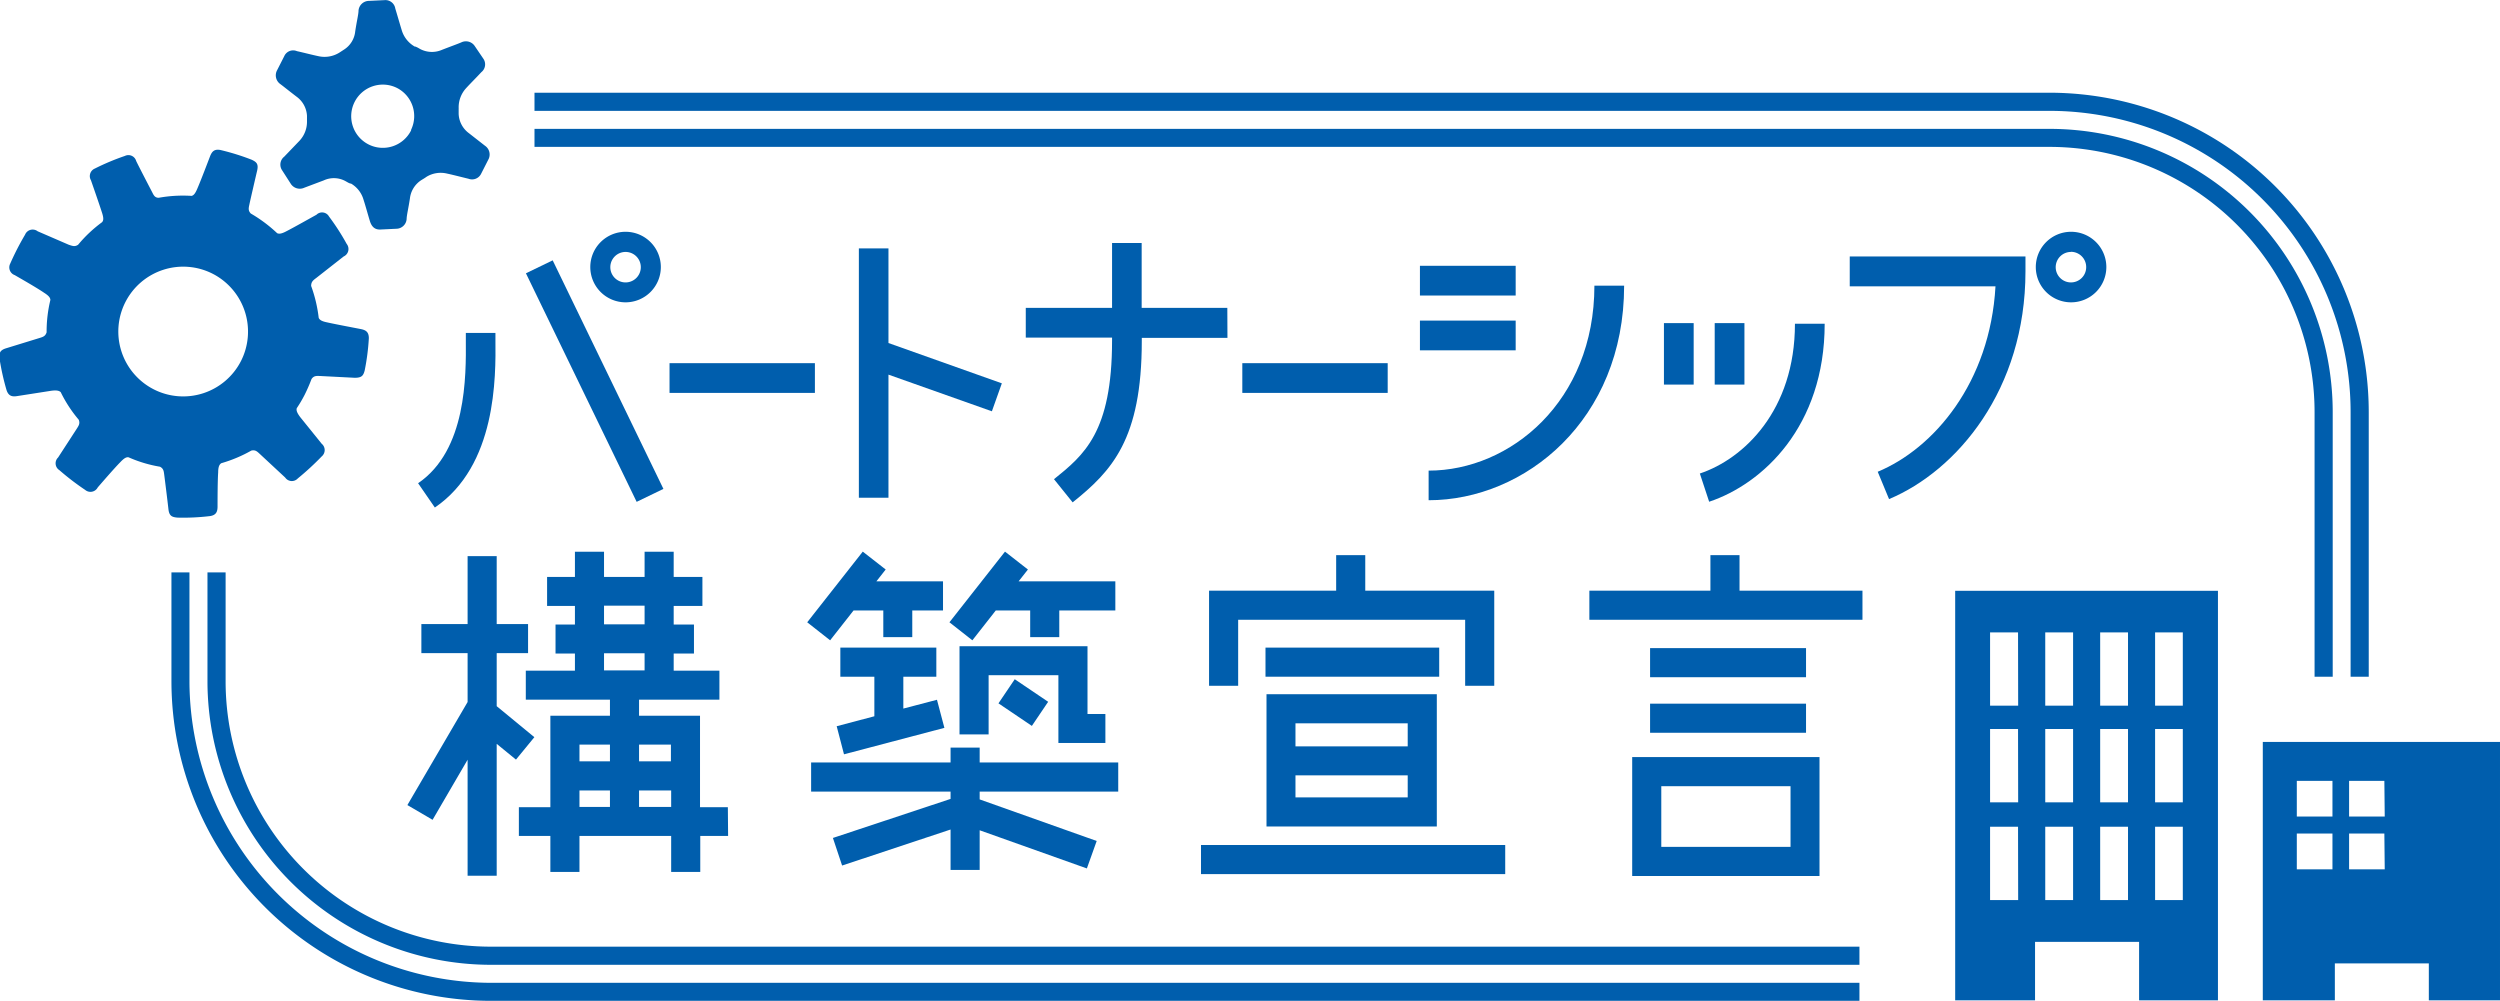 <svg id="レイヤー_1" data-name="レイヤー 1" xmlns="http://www.w3.org/2000/svg" viewBox="0 0 198.46 79.46"><defs><style>.cls-1,.cls-2{fill:#005ead;}.cls-2{fill-rule:evenodd;}</style></defs><rect class="cls-1" x="53.15" y="28.83" width="11.54" height="2.36"/><rect class="cls-1" x="98.62" y="28.83" width="11.54" height="2.36"/><polygon class="cls-1" points="79.53 30.43 70.53 27.23 70.53 19.72 68.18 19.72 68.18 39.51 70.53 39.51 70.53 29.74 78.74 32.65 79.53 30.43"/><path class="cls-1" d="M296.15,406.08h-6.8v-5.15H287v5.15h-6.85v2.36H287v.24c0,7.29-2.24,9.09-4.61,11l1.48,1.84c3.11-2.49,5.49-5,5.49-12.82v-.24h6.8Z" transform="translate(-198.72 -381.64)"/><rect class="cls-1" x="112.72" y="21.1" width="7.6" height="2.36"/><rect class="cls-1" x="112.72" y="25.45" width="7.6" height="2.36"/><path class="cls-1" d="M312.13,421.35V419c6.47,0,13.16-5.49,13.16-14.68h2.36C327.65,415,319.76,421.35,312.13,421.35Z" transform="translate(-198.72 -381.64)"/><rect class="cls-1" x="132.09" y="25.65" width="2.36" height="4.88"/><line class="cls-1" x1="137.3" y1="25.65" x2="137.3" y2="30.53"/><rect class="cls-1" x="136.12" y="25.65" width="2.36" height="4.88"/><path class="cls-1" d="M334.4,421.47l-.74-2.24c3.48-1.16,7.55-5,7.55-11.89h2.36C343.57,415.51,338.63,420.06,334.4,421.47Z" transform="translate(-198.72 -381.64)"/><rect class="cls-1" x="244.76" y="401.8" width="2.36" height="20.16" transform="translate(-353.71 -233.18) rotate(-25.85)"/><path class="cls-1" d="M233.24,421.93,231.91,420c3.86-2.62,3.81-8.53,3.79-11.37v-.56h2.35v.54C238.08,411.58,238.14,418.6,233.24,421.93Z" transform="translate(-198.72 -381.64)"/><path class="cls-1" d="M248.38,405.64a2.8,2.8,0,1,1,2.8-2.8A2.8,2.8,0,0,1,248.38,405.64Zm0-4a1.21,1.21,0,1,0,0,2.42,1.21,1.21,0,1,0,0-2.42Z" transform="translate(-198.72 -381.64)"/><path class="cls-1" d="M348.68,421.26l-.9-2.17c4.44-1.84,8.92-7.06,9.35-14.72H345.56V402h13.95v1.18C359.51,412.58,354.07,419,348.68,421.26Z" transform="translate(-198.72 -381.64)"/><path class="cls-1" d="M363.13,405.64a2.8,2.8,0,1,1,2.8-2.8A2.8,2.8,0,0,1,363.13,405.64Zm0-4a1.21,1.21,0,1,0,1.2,1.21A1.21,1.21,0,0,0,363.13,401.63Z" transform="translate(-198.72 -381.64)"/><polygon class="cls-1" points="42.42 58.52 39.43 56.06 39.43 51.85 41.92 51.85 41.92 49.54 39.43 49.54 39.43 44.15 37.12 44.15 37.12 49.54 33.45 49.54 33.45 51.85 37.12 51.85 37.12 55.73 32.34 63.91 34.34 65.08 37.12 60.31 37.12 69.52 39.43 69.52 39.43 59.05 40.96 60.3 42.42 58.52"/><path class="cls-1" d="M256.5,445.72h-2.21v-7.26h-4.84v-1.28h6.38v-2.3H252.2v-1.36h1.61v-2.3H252.2v-1.48h2.28v-2.3H252.2v-2h-2.31v2h-3.22v-2h-2.31v2h-2.21v2.3h2.21v1.48h-1.54v2.3h1.54v1.36h-3.9v2.3h6.68v1.28h-4.73v7.26h-2.5V448h2.5v2.86h2.31V448H252v2.86h2.31V448h2.21Zm-9.83-16h3.22v1.48h-3.22Zm0,3.78h3.22v1.36h-3.22Zm5.31,7.25v1.33h-2.53v-1.33Zm-4.84,0v1.33h-2.42v-1.33Zm-2.42,3.64h2.42v1.31h-2.42Zm4.73,1.31v-1.31H252v1.31Z" transform="translate(-198.72 -381.64)"/><polygon class="cls-1" points="67.76 48.46 70.12 48.46 70.12 50.58 72.42 50.58 72.42 48.46 74.86 48.46 74.86 46.15 69.57 46.15 70.31 45.21 68.49 43.79 64.08 49.4 65.9 50.83 67.76 48.46"/><polygon class="cls-1" points="79.05 48.46 81.78 48.46 81.78 50.58 84.09 50.58 84.09 48.46 88.54 48.46 88.54 46.15 80.86 46.15 81.6 45.21 79.78 43.79 75.37 49.4 77.19 50.83 79.05 48.46"/><polygon class="cls-1" points="66.42 57.65 67 59.88 74.97 57.78 74.38 55.55 71.71 56.25 71.71 53.72 74.33 53.72 74.33 51.41 66.71 51.41 66.71 53.72 69.41 53.72 69.41 56.86 66.42 57.65"/><polygon class="cls-1" points="87.75 58.98 87.75 56.68 86.33 56.68 86.33 51.3 76.17 51.3 76.17 58.3 78.48 58.3 78.48 53.6 84.02 53.6 84.02 58.98 87.75 58.98"/><rect class="cls-1" x="278.8" y="435.84" width="2.31" height="3.2" transform="translate(-437.96 42.89) rotate(-55.96)"/><polygon class="cls-1" points="88.77 62.84 88.77 60.53 77.77 60.53 77.77 59.35 75.46 59.35 75.46 60.53 64.39 60.53 64.39 62.84 75.46 62.84 75.46 63.42 66.12 66.52 66.85 68.71 75.46 65.85 75.46 69.06 77.77 69.06 77.77 65.91 86.28 68.94 87.06 66.76 77.77 63.46 77.77 62.84 88.77 62.84"/><polygon class="cls-1" points="98.29 49.2 116.31 49.2 116.31 54.44 118.62 54.44 118.62 46.89 108.38 46.89 108.38 44.07 106.07 44.07 106.07 46.89 95.98 46.89 95.98 54.44 98.29 54.44 98.29 49.2"/><rect class="cls-1" x="100.46" y="51.41" width="13.79" height="2.31"/><rect class="cls-1" x="95.34" y="67.08" width="24.15" height="2.31"/><path class="cls-1" d="M312.78,447.25v-10.5H299.26v10.5Zm-11.22-2.31v-1.75h8.91v1.75Zm8.91-5.88v1.83h-8.91v-1.83Z" transform="translate(-198.72 -381.64)"/><polygon class="cls-1" points="138.09 46.89 138.09 44.07 135.78 44.07 135.78 46.89 126.17 46.89 126.17 49.2 147.85 49.2 147.85 46.89 138.09 46.89"/><rect class="cls-1" x="130.99" y="55.86" width="12.38" height="2.31"/><rect class="cls-1" x="130.99" y="51.45" width="12.38" height="2.31"/><path class="cls-1" d="M328.29,451.18h14.87v-9.44H328.29Zm2.31-7.13h10.26v4.82H330.6Z" transform="translate(-198.72 -381.64)"/><path class="cls-1" d="M346.33,456.79H237.69a21.07,21.07,0,0,1-21.06-21.05v-8.66h-1.44v8.66a22.52,22.52,0,0,0,22.5,22.49H346.33Z" transform="translate(-198.72 -381.64)"/><path class="cls-1" d="M382.46,414.36l0,21h1.44l0-21a22.49,22.49,0,0,0-22.49-22.49H241.15v1.43H361.4A21.06,21.06,0,0,1,382.46,414.36Z" transform="translate(-198.72 -381.64)"/><path class="cls-1" d="M385.32,414.36l0,21h1.44l0-21A25.36,25.36,0,0,0,361.4,389H241.15v1.44H361.4A23.92,23.92,0,0,1,385.32,414.36Z" transform="translate(-198.72 -381.64)"/><path class="cls-1" d="M346.33,459.66H237.69a24,24,0,0,1-23.93-23.92v-8.66h-1.43v8.66a25.38,25.38,0,0,0,25.36,25.35H346.33Z" transform="translate(-198.72 -381.64)"/><path class="cls-2" d="M216.23,393.55c-.5-.1-.69.12-.84.51s-.72,1.9-1,2.54c-.17.41-.3.55-.46.59a10.85,10.85,0,0,0-2.61.15c-.33,0-.41-.23-.55-.5s-1-1.92-1.24-2.42a.64.64,0,0,0-.9-.4,18.82,18.82,0,0,0-2.38,1,.65.65,0,0,0-.31.93c.14.4.67,1.92.88,2.58.14.43.12.62,0,.75a10.71,10.71,0,0,0-1.9,1.79c-.27.18-.46.09-.74,0L201.71,400a.65.65,0,0,0-1,.27,21.46,21.46,0,0,0-1.18,2.3.65.65,0,0,0,.36.91c.36.21,1.75,1,2.33,1.4.38.24.49.4.5.57a10.74,10.74,0,0,0-.3,2.57c-.1.32-.3.37-.59.46l-2.6.8c-.54.16-.58.4-.55.81a19.51,19.51,0,0,0,.56,2.52c.16.48.45.54.86.47l2.69-.42c.44-.06.63,0,.75.11a10.44,10.44,0,0,0,1.43,2.19c.12.3,0,.47-.16.72l-1.48,2.28a.64.64,0,0,0,.1,1,20.41,20.41,0,0,0,2.05,1.57.65.65,0,0,0,1-.2c.27-.31,1.33-1.54,1.79-2,.31-.33.48-.41.65-.39a10.39,10.39,0,0,0,2.5.75c.29.15.3.36.34.66s.27,2.14.33,2.7.29.64.71.68a17.64,17.64,0,0,0,2.58-.12c.5-.07.61-.35.61-.76s0-2,.05-2.72c0-.46.11-.63.25-.72a10.91,10.91,0,0,0,2.38-1c.33-.08.47.08.69.28l2,1.86a.64.64,0,0,0,1,.07,21.73,21.73,0,0,0,1.9-1.75.65.65,0,0,0,0-1l-1.71-2.12c-.27-.36-.32-.55-.27-.71a10.35,10.35,0,0,0,.63-1.07,13.31,13.31,0,0,0,.54-1.24c.19-.28.41-.25.71-.24l2.72.14c.56,0,.68-.17.79-.58a18,18,0,0,0,.33-2.56c0-.5-.24-.65-.65-.73s-2-.38-2.67-.53c-.44-.09-.59-.2-.66-.36a11.09,11.09,0,0,0-.6-2.53c0-.33.16-.45.4-.63L226,402a.65.65,0,0,0,.24-1,18.44,18.44,0,0,0-1.4-2.17.63.63,0,0,0-1-.14c-.37.2-1.78,1-2.39,1.31-.39.21-.59.22-.73.15a11.27,11.27,0,0,0-2.09-1.56c-.23-.24-.17-.44-.11-.73s.48-2.11.61-2.66-.05-.7-.43-.88A18.66,18.66,0,0,0,216.23,393.55Zm1.62,16.75a5.15,5.15,0,1,1-2.25-6.93A5.16,5.16,0,0,1,217.85,410.3Z" transform="translate(-198.72 -381.64)"/><path class="cls-2" d="M235.35,385c-.25.11-.78.3-1.53.59a2,2,0,0,1-1.73-.05h0l-.21-.12-.17-.08-.06,0A2.23,2.23,0,0,1,230.6,384c-.13-.42-.35-1.19-.5-1.68a.79.79,0,0,0-.84-.67l-1.25.06a.84.84,0,0,0-.83.79c0,.26-.14.83-.26,1.62a1.94,1.94,0,0,1-.91,1.47h0l-.37.24s0,0,0,0a2.22,2.22,0,0,1-1.64.27c-.44-.09-1.21-.29-1.71-.4a.77.77,0,0,0-1,.39l-.57,1.12a.85.85,0,0,0,.26,1.11c.22.16.66.52,1.29,1a2,2,0,0,1,.82,1.52c0,.12,0,.25,0,.38a.43.43,0,0,1,0,.05,2.21,2.21,0,0,1-.6,1.55l-1.21,1.26a.8.8,0,0,0-.17,1.07l.68,1.06a.85.85,0,0,0,1.09.33l1.54-.58a1.92,1.92,0,0,1,1.73.06h0l.23.13.14.06.06,0a2.17,2.17,0,0,1,1,1.29c.14.42.35,1.19.5,1.68s.42.7.84.68l1.25-.06a.83.83,0,0,0,.83-.78c0-.26.14-.83.26-1.62a2,2,0,0,1,.92-1.47h0c.13-.08.27-.16.39-.25h0a2.16,2.16,0,0,1,1.64-.26c.43.09,1.2.29,1.7.41a.8.8,0,0,0,1-.39l.57-1.12a.84.84,0,0,0-.26-1.11l-1.28-1a2,2,0,0,1-.81-1.53h0c0-.15,0-.29,0-.43a.13.13,0,0,0,0-.06,2.25,2.25,0,0,1,.59-1.55c.3-.33.86-.89,1.21-1.27a.79.79,0,0,0,.16-1.07l-.68-1A.84.84,0,0,0,235.35,385Zm-4,7a2.51,2.51,0,1,1-1.1-3.37A2.51,2.51,0,0,1,231.36,391.93Z" transform="translate(-198.72 -381.64)"/><path class="cls-1" d="M353.93,428.54v32.51h6.34v-4.64h8.26v4.64h6.26V428.54Zm5,24.55H356.7v-5.82h2.22Zm0-7.76H356.7v-5.82h2.22Zm0-7.67H356.7v-5.82h2.22Zm4.36,15.43h-2.21v-5.82h2.21Zm0-7.76h-2.21v-5.82h2.21Zm0-7.67h-2.21v-5.82h2.21Zm4.36,15.43h-2.21v-5.82h2.21Zm0-7.76h-2.21v-5.82h2.21Zm0-7.67h-2.21v-5.82h2.21ZM372,453.09H369.8v-5.82H372Zm0-7.76H369.8v-5.82H372Zm0-7.67H369.8v-5.82H372Z" transform="translate(-198.72 -381.64)"/><path class="cls-1" d="M378.35,440.54v20.51h5.72v-2.93h7.46v2.93h5.65V440.54Zm5.53,10.11h-2.83v-2.84h2.83Zm0-4.19h-2.83v-2.83h2.83Zm4.15,4.19H385.2v-2.84H388Zm0-4.19H385.2v-2.83H388Z" transform="translate(-198.72 -381.64)"/></svg>